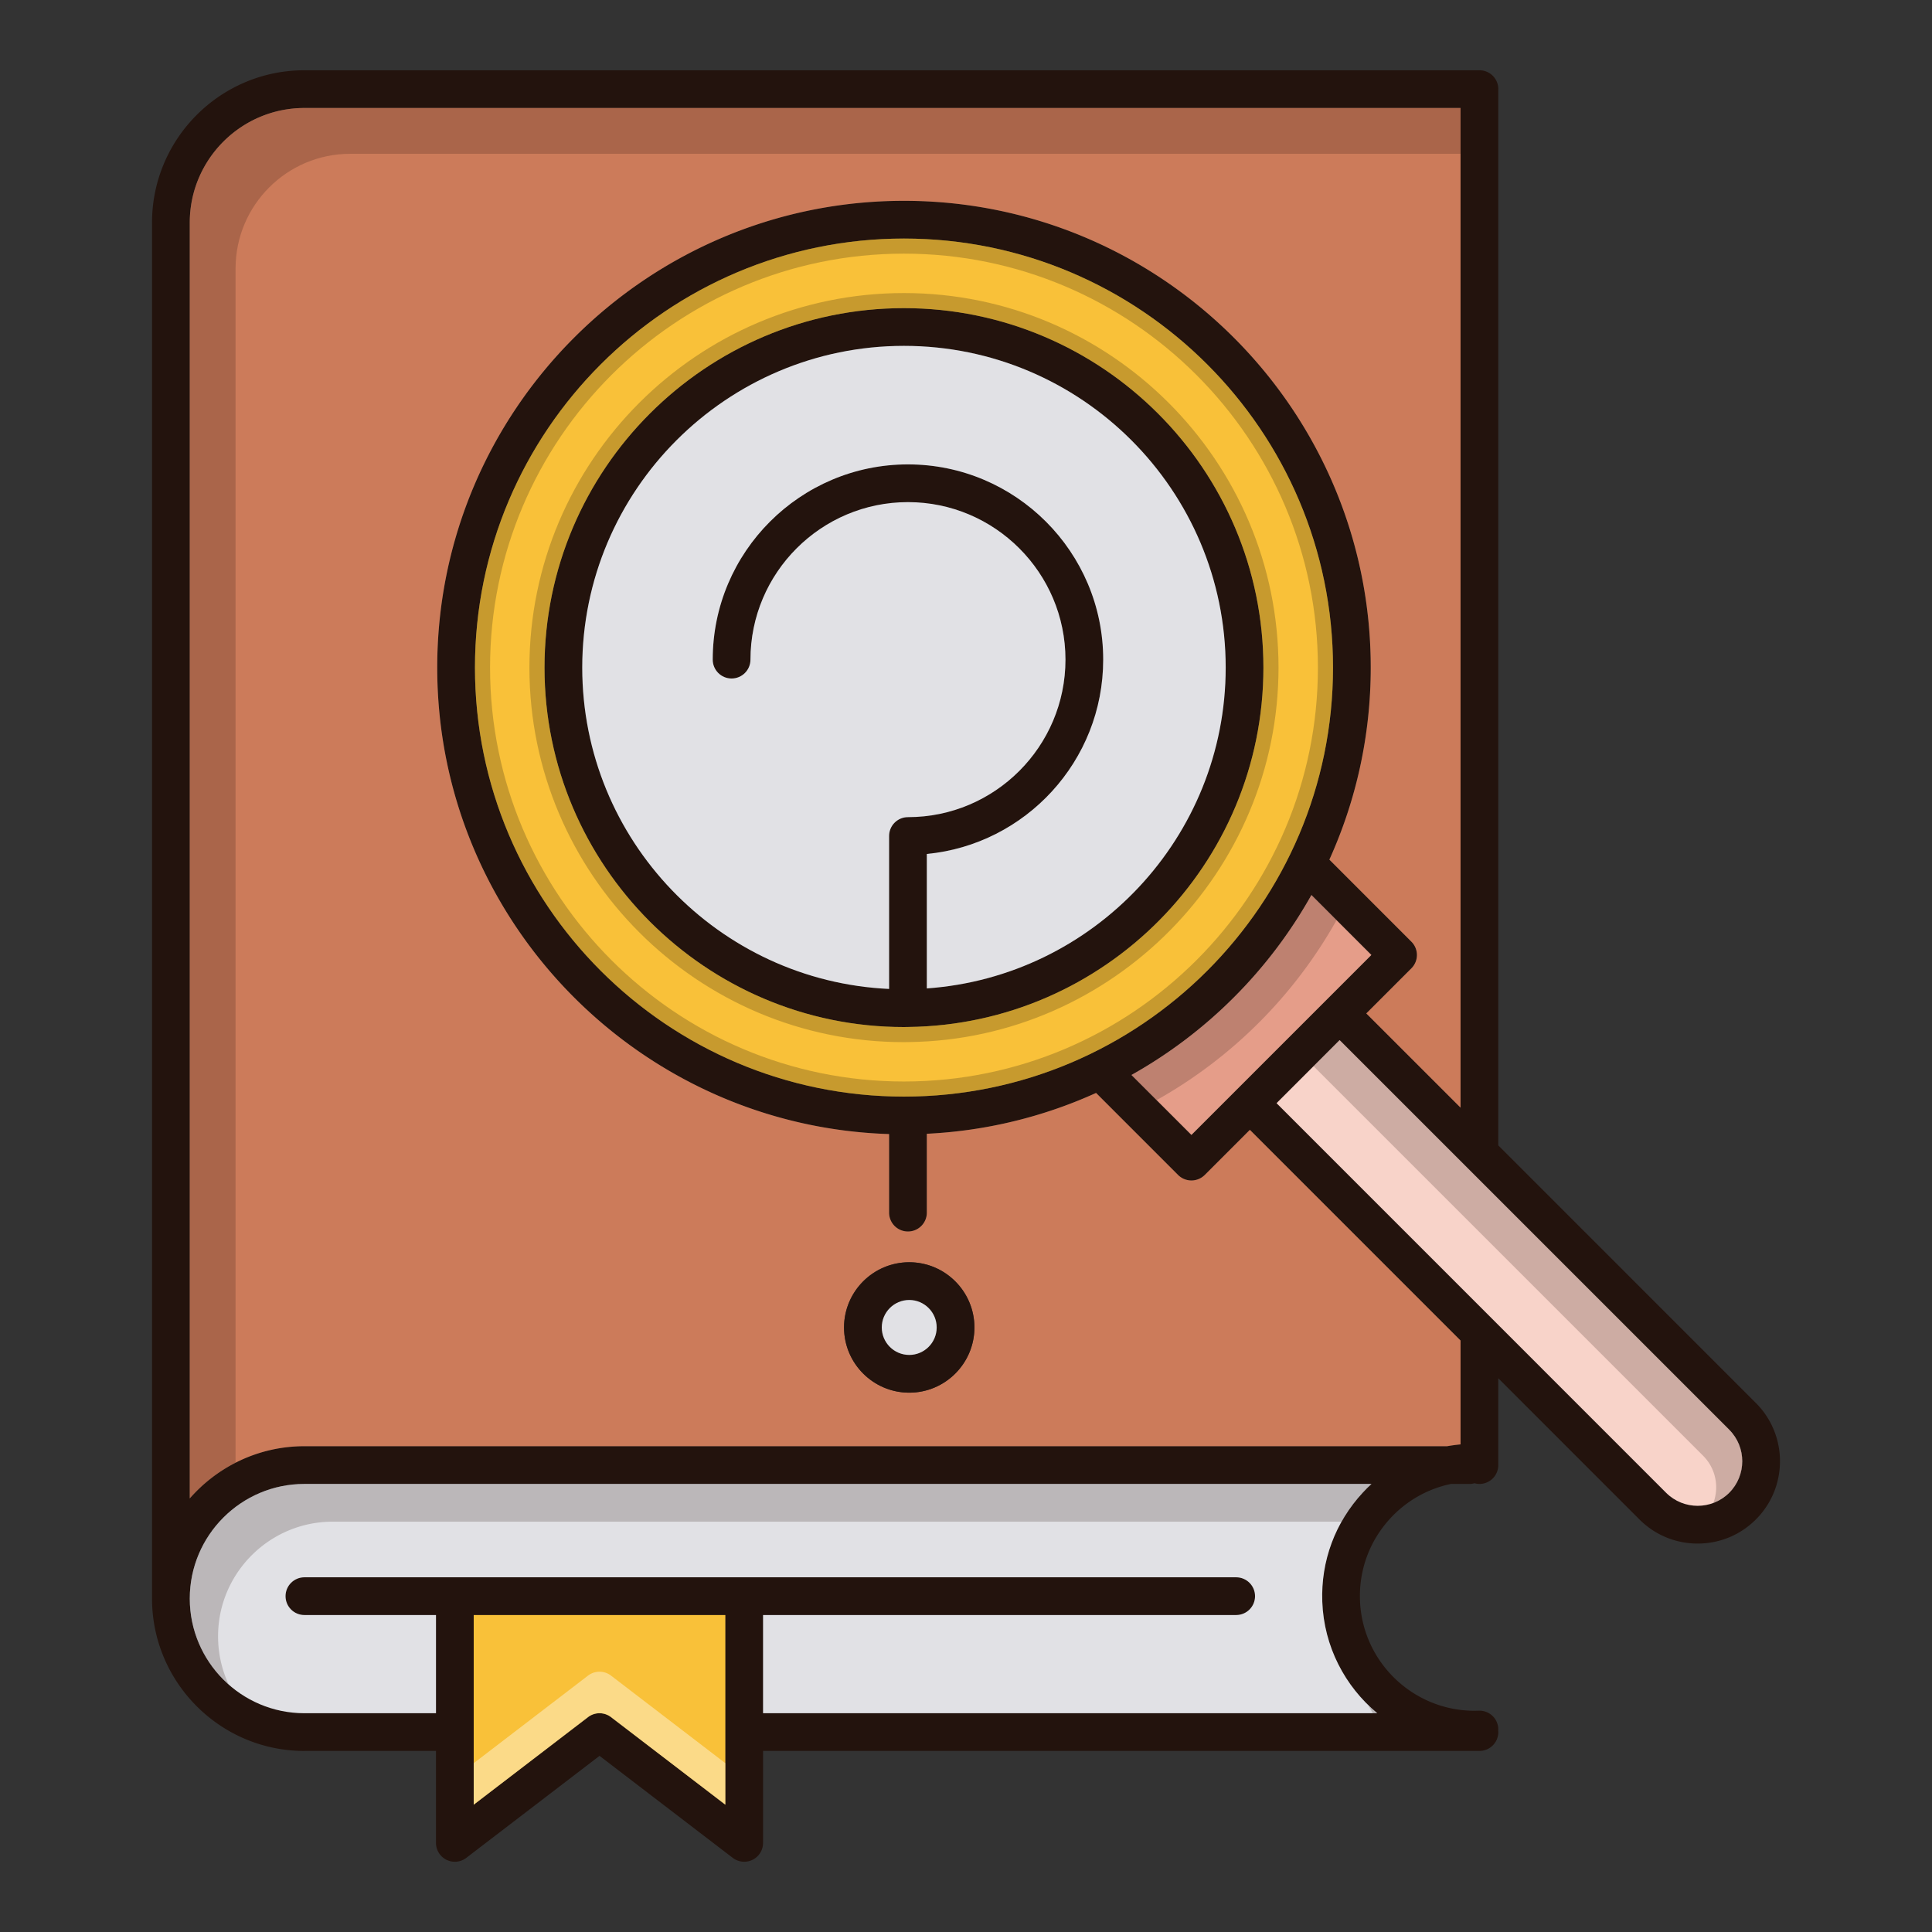 <svg class="svg-icon" style="width: 1em; height: 1em;vertical-align: middle;fill: currentColor;overflow: hidden;" viewBox="0 0 1024 1024" version="1.1" xmlns="http://www.w3.org/2000/svg"><rect x="0" y="0" width="1024" height="1024" fill="#333333" stroke="none"/><path d="M479.12 163.32c-105.04 0-190.52 85.46-190.52 190.52 0 105.04 85.48 190.52 190.52 190.52 0.66 0 1.32-0.02 1.98-0.04 0.04 0 0.08 0.02 0.14 0.02 0.04 0 0.1-0.02 0.16-0.02 104.02-1.22 188.24-86.2 188.24-190.48 0-105.06-85.46-190.52-190.52-190.52z m12.12 360.56v-71.26c52.38-5.04 93.48-49.3 93.48-103 0-57.06-46.42-103.48-103.48-103.48s-103.48 46.42-103.48 103.48c0 5.52 4.48 10 10 10s10-4.48 10-10c0-46.02 37.44-83.48 83.48-83.48s83.48 37.46 83.48 83.48-37.44 83.48-83.46 83.48h-0.02c-5.54 0-10 4.48-10 10v81.06c-90.38-4.16-162.64-78.96-162.64-170.32 0-94.04 76.5-170.52 170.52-170.52 94.04 0 170.52 76.48 170.52 170.52 0 89.94-70.02 163.8-158.4 170.04z" fill="#23130D" /><path d="M930.66 743.62h-0.02l-136.52-136.54V47.42c0-0.06 0.02-0.12 0.02-0.18 0-5.52-4.48-10-10-10H161.34h-0.02C116.8 37.24 80.58 73.48 80.58 118v729.3c0.02 44.52 36.24 80.74 80.76 80.74 0.04 0 0.08-0.02 0.12-0.02h69.62v48.74c0 3.82 2.16 7.28 5.56 8.98 3.42 1.68 7.5 1.28 10.52-1.04l70.6-54.06 70.6 54.06c1.78 1.36 3.92 2.06 6.08 2.06 1.5 0 3.02-0.34 4.42-1.02a10.014 10.014 0 0 0 5.58-8.98v-48.74h379.7c5.52 0 10-4.46 10-10 0-0.24-0.06-0.48-0.08-0.74 0.02-0.32 0.08-0.64 0.06-0.96a9.968 9.968 0 0 0-10.36-9.62c-0.76 0.02-1.5 0.04-2.26 0.04-32.46 0-59.48-25.8-60.68-58.52-0.6-16.22 5.16-31.7 16.2-43.6 8.66-9.32 19.78-15.54 31.98-18.1h9.94c0.9 0 1.76-0.14 2.58-0.38 0.84 0.24 1.7 0.38 2.6 0.38 5.52 0 10-4.46 10-10v-46.02l74.8 74.82 0.02 0.02c8.24 8.24 19.2 12.78 30.86 12.78s22.62-4.54 30.86-12.78c17.02-17.02 17.02-44.7 0-61.72z m-546.22 174.32c0 0.02-0.02 0.06-0.02 0.08 0 0.04 0.02 0.06 0.02 0.1v38.4l-60.6-46.42a10.02 10.02 0 0 0-12.16 0l-60.6 46.42v-38.48-0.02V856h133.36v61.94z m337.94-126.92c-14.7 15.8-22.34 36.38-21.54 57.94 0.88 23.82 12.06 44.88 29.1 59.06H404.44V856H655.2c5.52 0 10-4.48 10-10s-4.48-10-10-10H161.34c-5.52 0-10 4.48-10 10s4.48 10 10 10h69.74v52.02H161.34c-0.04 0-0.06 0.02-0.1 0.02-33.44-0.06-60.66-27.28-60.66-60.76 0-33.5 27.26-60.76 60.76-60.76h565.56c-1.56 1.44-3.08 2.92-4.52 4.5z m51.74-25.46c-2.4 0.22-4.76 0.54-7.1 0.96H161.34c-24.2 0-45.94 10.74-60.76 27.66V118c0-33.5 27.26-60.76 60.76-60.76h612.78v529.84l-49.96-49.94 23.9-23.9a9.97 9.97 0 0 0 0-14.14l-43.46-43.48c14.06-31.06 21.92-65.54 21.92-101.8 0-136.4-110.98-247.38-247.4-247.38-136.4 0-247.38 110.98-247.38 247.38 0 133.78 106.72 243.06 239.5 247.26v41.64c0 5.52 4.46 10 10 10 5.52 0 10-4.48 10-10v-41.8c31.82-1.54 62.1-9.14 89.7-21.64l43.46 43.48c1.88 1.86 4.42 2.92 7.08 2.92 2.64 0 5.2-1.06 7.06-2.92l23.92-23.92 111.66 111.66v55.06z m-79.04-291.18l31.78 31.78-23.88 23.88s-0.02 0-0.02 0.02c-0.02 0-0.02 0.02-0.04 0.04l-47.42 47.42c-0.04 0.02-0.08 0.06-0.12 0.1s-0.06 0.08-0.1 0.12l-23.8 23.8-31.78-31.78a249.014 249.014 0 0 0 95.38-95.38z m-215.96 106.84c-125.38 0-227.38-102.02-227.38-227.4s102-227.38 227.38-227.38 227.4 102 227.4 227.38-102.02 227.4-227.4 227.4z m437.4 209.98c-9.22 9.2-24.2 9.22-33.42 0.02l-0.02-0.02L676.6 584.7l33.42-33.42 206.5 206.48v0.02c9.22 9.22 9.2 24.2 0 33.42z" fill="#23130D" /><path d="M384.44 917.94c0 0.02-0.02 0.06-0.02 0.08 0 0.04 0.02 0.06 0.02 0.1v38.4l-60.6-46.42a10.02 10.02 0 0 0-12.16 0l-60.6 46.42v-38.48-0.02V856h133.36v61.94z" fill="#F9C139" /><path d="M384.44 895.94v0.18c0-0.04-0.02-0.06-0.02-0.1 0-0.02 0.02-0.06 0.02-0.08zM323.84 888.1l60.6 46.42v22l-60.6-46.42a10.02 10.02 0 0 0-12.16 0l-60.6 46.42v-22l60.6-46.42a10.02 10.02 0 0 1 12.16 0zM384.44 917.94v0.18c0-0.04-0.02-0.06-0.02-0.1 0-0.02 0.02-0.06 0.02-0.08z" fill="#FFFFFF" opacity=".4" /><path d="M665.2 846c0-5.52-4.48-10-10-10H161.34c-5.52 0-10 4.48-10 10s4.48 10 10 10h69.74v52.02H161.34c-0.04 0-0.06 0.02-0.1 0.02-33.44-0.06-60.66-27.28-60.66-60.76 0-33.5 27.26-60.76 60.76-60.76h565.56c-1.56 1.44-3.08 2.92-4.52 4.5-14.7 15.8-22.34 36.38-21.54 57.94 0.88 23.82 12.06 44.88 29.1 59.06H404.44V856H655.2c5.52 0 10-4.48 10-10z" fill="#E1E1E5" /><path d="M726.9 786.52c-1.56 1.44-3.08 2.92-4.52 4.5a80.86 80.86 0 0 0-11.34 15.5H176.34c-33.5 0-60.76 27.26-60.76 60.76 0 9.14 2.02 17.82 5.66 25.6-12.66-11.12-20.66-27.44-20.66-45.6 0-33.5 27.26-60.76 60.76-60.76h565.56zM729.94 908.02h-2.32c-0.86-1.4-1.68-2.84-2.48-4.32 1.54 1.5 3.14 2.94 4.8 4.32z" fill="#23130D" opacity=".2" /><path d="M916.52 791.2c-9.22 9.2-24.2 9.22-33.42 0.02l-0.02-0.02L676.6 584.7l33.42-33.42 206.5 206.48v0.02c9.22 9.22 9.2 24.2 0 33.42z" fill="#F8D3C9" /><path d="M916.52 791.2a24.012 24.012 0 0 1-8.42 5.42c3.16-8.4 1.36-18.26-5.4-25.02v-0.02L696.2 565.1l13.82-13.82 206.5 206.48v0.02c9.22 9.22 9.2 24.2 0 33.42z" fill="#23130D" opacity=".2" /><path d="M726.86 506.16l-23.88 23.88s-0.02 0-0.02 0.02c-0.02 0-0.02 0.02-0.04 0.04l-47.42 47.42c-0.04 0.02-0.08 0.06-0.12 0.1s-0.06 0.08-0.1 0.12l-23.8 23.8-31.78-31.78a249.014 249.014 0 0 0 95.38-95.38l31.78 31.78z" fill="#E59D89" /><path d="M708.4 487.7a249.014 249.014 0 0 1-95.38 95.38l-13.32-13.32a249.014 249.014 0 0 0 95.38-95.38l13.32 13.32z" fill="#23130D" opacity=".2" /><path d="M479.12 126.44c-125.38 0-227.38 102-227.38 227.38s102 227.4 227.38 227.4 227.4-102.02 227.4-227.4-102.02-227.38-227.4-227.38z m2.28 417.88c-0.06 0-0.12 0.02-0.16 0.02-0.06 0-0.1-0.02-0.14-0.02-0.66 0.02-1.32 0.04-1.98 0.04-105.04 0-190.52-85.48-190.52-190.52 0-105.06 85.48-190.52 190.52-190.52 105.06 0 190.52 85.46 190.52 190.52 0 104.28-84.22 189.26-188.24 190.48z" fill="#F9C139" /><path d="M479.12 134.44c120.978 0 219.4 98.414 219.4 219.38 0 120.978-98.422 219.4-219.4 219.4-120.966 0-219.38-98.422-219.38-219.4 0-120.966 98.414-219.38 219.38-219.38m0 417.92c0.462 0 0.926-0.008 1.388-0.02h0.732c0.216 0 0.43-0.008 0.644-0.026 107.974-1.48 195.756-90.434 195.756-198.474 0-109.464-89.056-198.52-198.52-198.52s-198.52 89.056-198.52 198.52 89.056 198.52 198.52 198.52m0-425.92c-125.38 0-227.38 102-227.38 227.38s102 227.4 227.38 227.4 227.4-102.02 227.4-227.4-102.02-227.38-227.4-227.38z m0 417.92c-105.04 0-190.52-85.48-190.52-190.52 0-105.06 85.48-190.52 190.52-190.52 105.06 0 190.52 85.46 190.52 190.52 0 104.28-84.22 189.26-188.24 190.48-0.06 0-0.12 0.02-0.16 0.02-0.06 0-0.1-0.02-0.14-0.02-0.66 0.02-1.32 0.04-1.98 0.04z" opacity=".2" /><path d="M649.64 353.84c0 89.94-70.02 163.8-158.4 170.04v-71.26c52.38-5.04 93.48-49.3 93.48-103 0-57.06-46.42-103.48-103.48-103.48s-103.48 46.42-103.48 103.48c0 5.52 4.48 10 10 10s10-4.48 10-10c0-46.02 37.44-83.48 83.48-83.48s83.48 37.46 83.48 83.48-37.44 83.48-83.46 83.48h-0.02c-5.54 0-10 4.48-10 10v81.06c-90.38-4.16-162.64-78.96-162.64-170.32 0-94.04 76.5-170.52 170.52-170.52 94.04 0 170.52 76.48 170.52 170.52z" fill="#E1E1E5" /><path d="M724.16 537.14l49.96 49.94V57.24H161.36h-0.02c-33.5 0-60.76 27.26-60.76 60.76v676.18c14.82-16.92 36.56-27.66 60.76-27.66h605.68c2.34-0.42 4.7-0.74 7.1-0.96v-55.06l-111.66-111.66-23.92 23.92c-1.86 1.86-4.42 2.92-7.06 2.92-2.66 0-5.2-1.06-7.08-2.92l-43.46-43.48a245.888 245.888 0 0 1-89.7 21.64v41.8c0 5.52-4.48 10-10 10-5.54 0-10-4.48-10-10v-41.64c-132.78-4.2-239.5-113.48-239.5-247.26 0-136.4 110.98-247.38 247.38-247.38 136.42 0 247.4 110.98 247.4 247.38 0 36.26-7.86 70.74-21.92 101.8l43.46 43.48a9.97 9.97 0 0 1 0 14.14l-23.9 23.9z m-242.24 131.88c19.04 0 34.54 15.5 34.54 34.56 0 19.06-15.5 34.56-34.54 34.56-19.06 0-34.56-15.5-34.56-34.56 0-19.06 15.5-34.56 34.56-34.56z" fill="#CC7B5A" /><path d="M161.36 57.24h-0.02c-33.5 0-60.76 27.26-60.76 60.76v676.18c6.8-7.74 15.02-14.2 24.28-18.92V142.28c0-33.5 27.26-60.76 60.76-60.76h588.5V57.24H161.36z" fill="#23130D" opacity=".2" /><path d="M481.92 669.02c-19.06 0-34.56 15.5-34.56 34.56 0 19.06 15.5 34.56 34.56 34.56 19.04 0 34.54-15.5 34.54-34.56 0-19.06-15.5-34.56-34.54-34.56z m0 49.12c-8.04 0-14.56-6.54-14.56-14.56s6.52-14.56 14.56-14.56c8.02 0 14.54 6.54 14.54 14.56s-6.52 14.56-14.54 14.56z" fill="#23130D" /><path d="M496.46 703.58c0 8.02-6.52 14.56-14.54 14.56-8.04 0-14.56-6.54-14.56-14.56s6.52-14.56 14.56-14.56c8.02 0 14.54 6.54 14.54 14.56z" fill="#E1E1E5" /></svg>